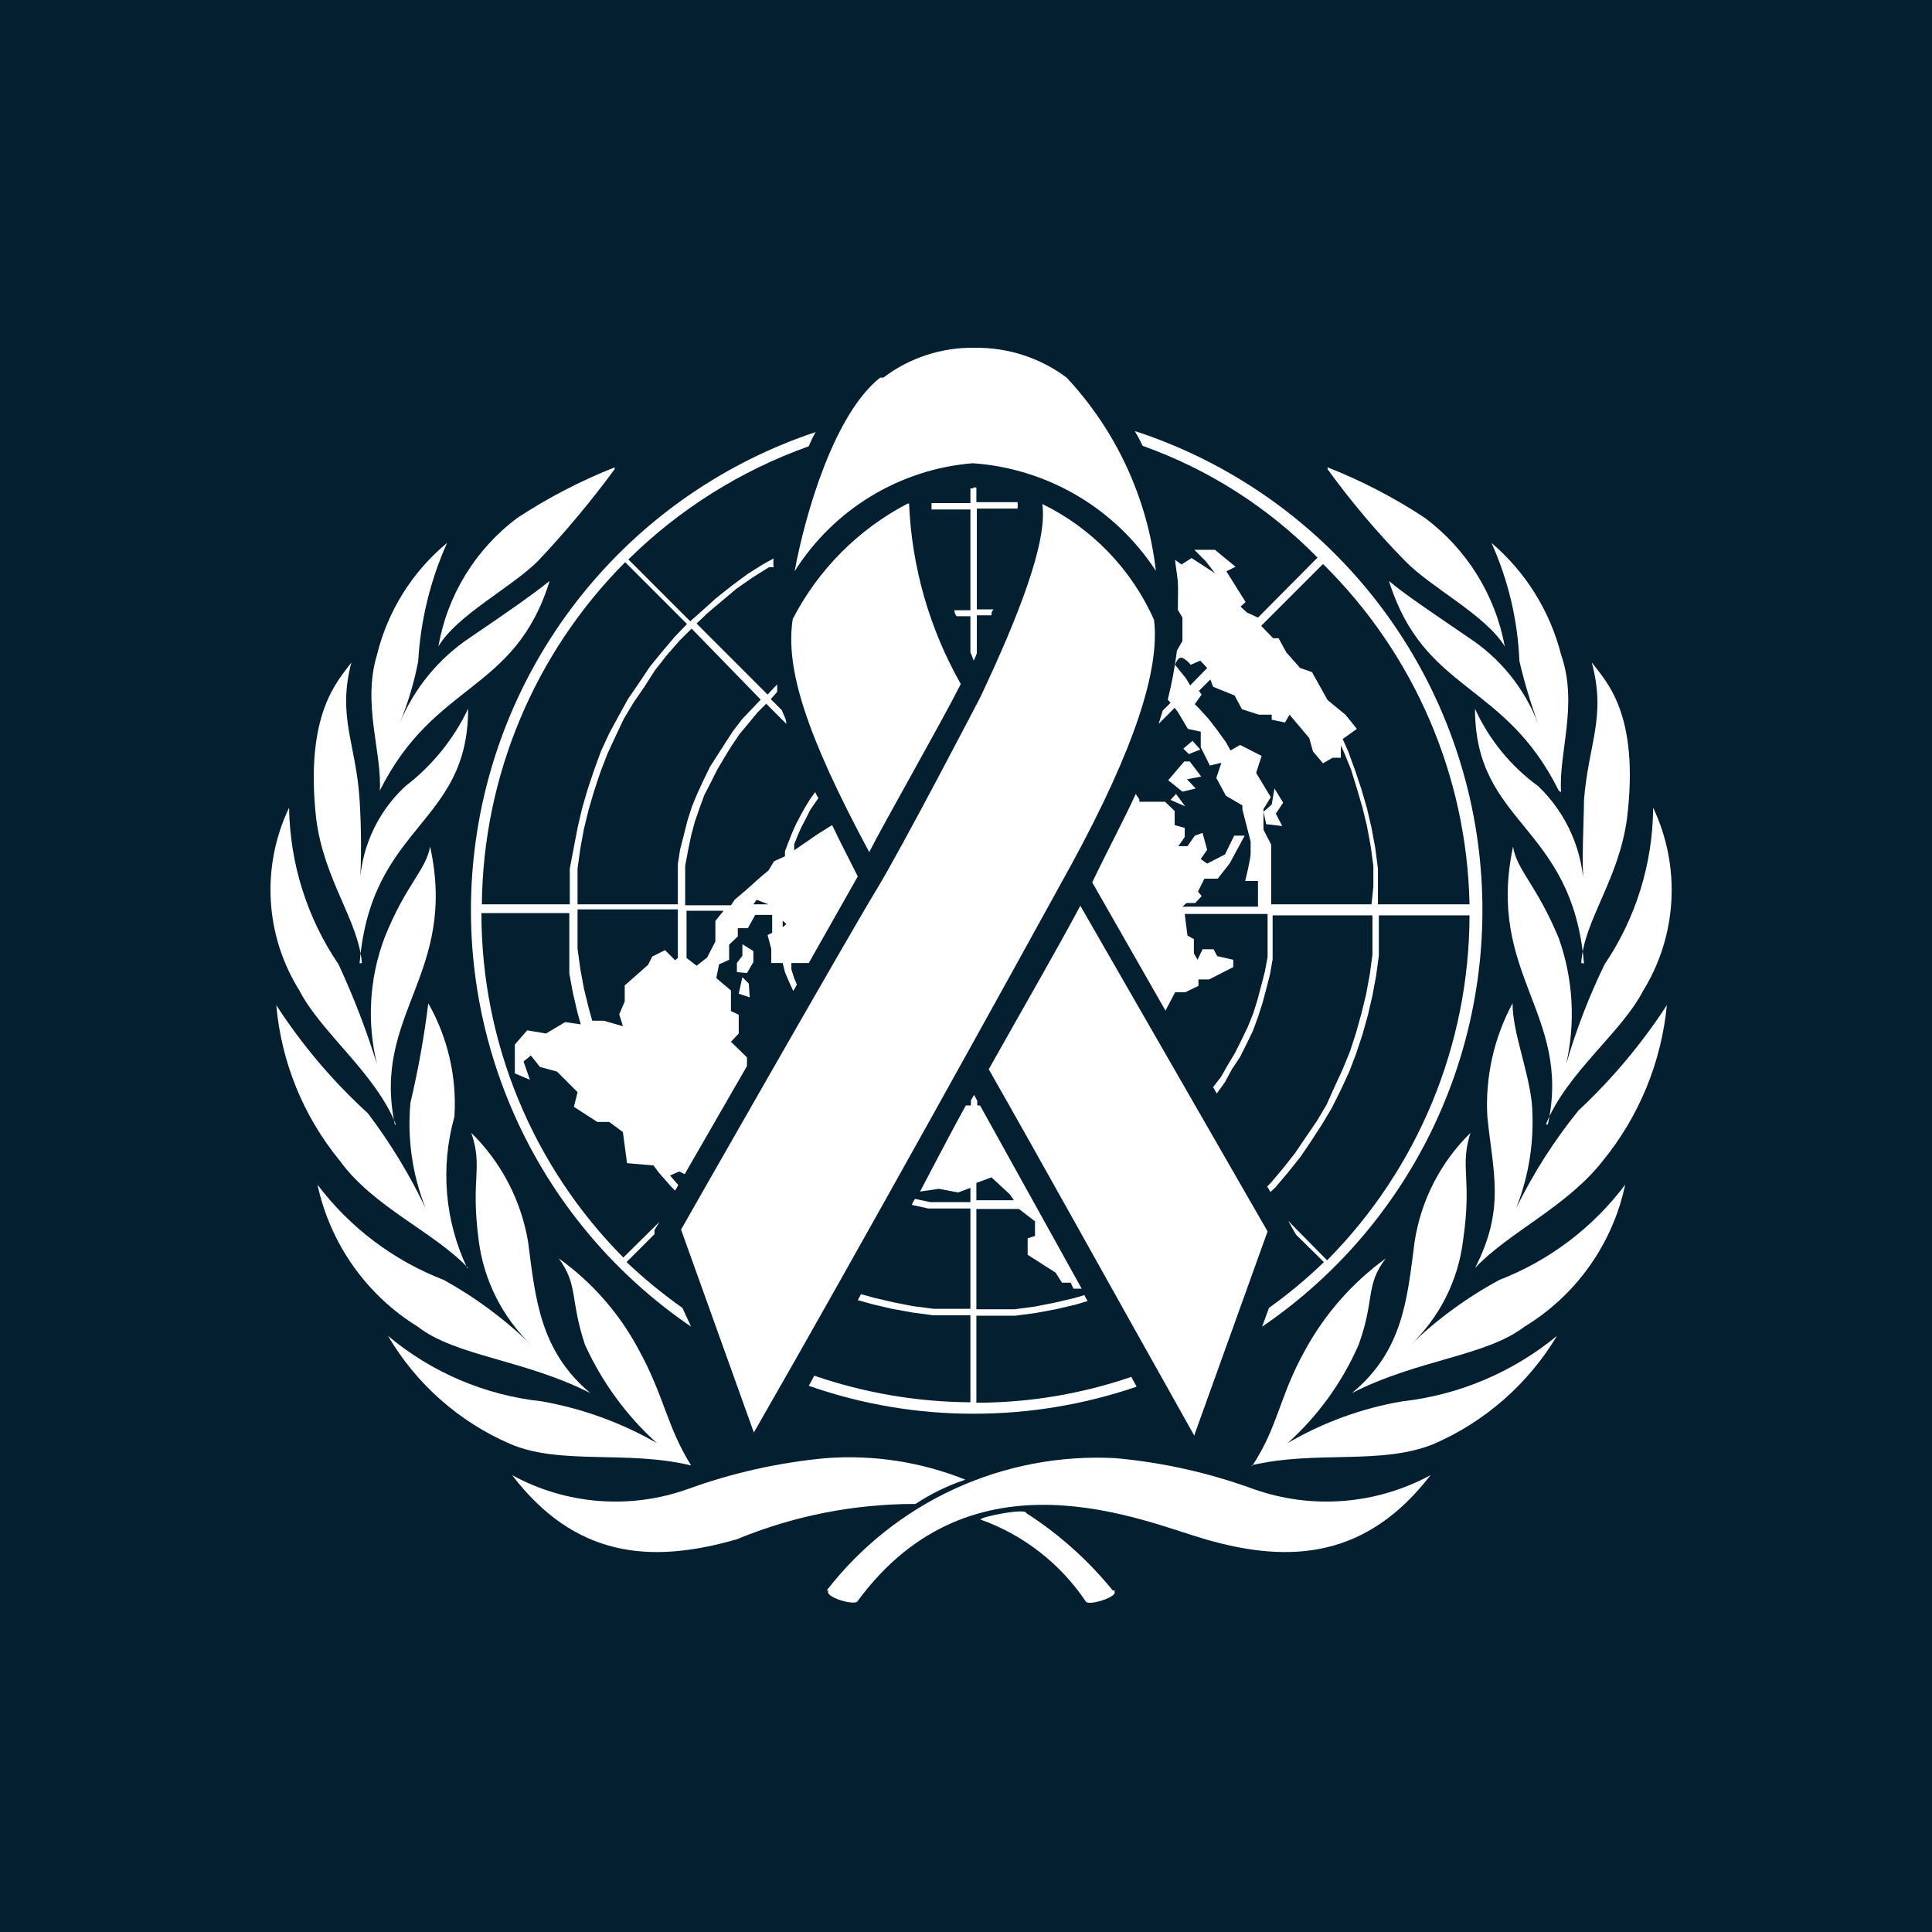 <svg width="100" height="100" viewBox="0 0 100 100" fill="none" xmlns="http://www.w3.org/2000/svg">
<rect width="100" height="100" fill="#041F30"/>
<path d="M31.814 24.285C30.593 25.945 29.271 27.528 27.856 29.027C26.458 30.426 23.661 31.825 22.69 33.461C23.155 30.797 24.622 28.413 26.79 26.798C28.372 25.761 30.055 24.887 31.814 24.19" fill="white"/>
<path d="M19.656 41C19.798 38.985 18.732 36.472 19.514 33.887C20.071 31.62 21.342 29.591 23.14 28.102C22.276 30.034 21.77 32.107 21.647 34.219C21.435 35.332 21.109 36.421 20.675 37.468C21.424 35.639 22.703 34.078 24.349 32.986C26.41 31.587 27.524 30.805 28.449 30.07C26.648 35.879 22.5 35.239 19.656 40.929" fill="white"/>
<path d="M18.732 49.844C18.542 47.615 16.765 45.553 16.362 42.352C15.769 36.898 17.499 35.239 18.187 34.29C17.452 37.112 18.424 38.463 18.613 41.403C18.711 42.982 18.711 44.566 18.613 46.145C18.608 45.121 18.816 44.108 19.224 43.169C19.633 42.23 20.232 41.387 20.983 40.692C22.367 39.632 23.48 38.259 24.23 36.685C24.23 42.731 19.206 42.636 18.613 49.868" fill="white"/>
<path d="M20.485 58.19C19.419 55.534 16.622 53.448 15.509 51.29C14.625 49.884 14.111 48.277 14.016 46.618C13.921 44.96 14.247 43.305 14.963 41.806C15.007 44.701 15.896 47.52 17.523 49.915C18.3 51.592 18.965 53.319 19.514 55.084C18.984 52.922 19.116 50.65 19.893 48.564C21.007 45.766 22.026 45.078 22.263 43.822C23.709 50.437 19.23 52.476 20.438 58.213" fill="white"/>
<path d="M24.23 65.635C22.5 63.785 19.324 62.481 17.594 60.086C15.709 57.793 14.56 54.983 14.3 52.025C15.633 54.086 17.226 55.967 19.04 57.621C20.198 59.152 21.199 60.796 22.026 62.529C21.341 60.797 21.073 58.929 21.244 57.075C21.646 55.379 21.955 53.661 22.168 51.93C23.184 53.716 23.653 55.76 23.519 57.81C22.786 60.413 23.022 63.193 24.183 65.635" fill="white"/>
<path d="M30.558 72.107C27.098 70.353 23.614 70.21 21.623 68.669C20.308 67.857 19.17 66.788 18.278 65.525C17.386 64.261 16.758 62.831 16.433 61.319C18.111 63.541 20.377 65.249 22.974 66.251C24.636 67.172 26.167 68.312 27.524 69.641C26.008 68.195 25.037 66.269 24.775 64.188C24.349 60.94 25.012 60.466 24.396 58.64C25.948 60.162 26.977 62.138 27.335 64.283C27.714 67.223 27.951 69.926 30.558 72.107Z" fill="white"/>
<path d="M35.772 75.853C32.454 75.047 29.017 75.853 26.41 74.739C23.76 73.594 21.544 71.634 20.083 69.144C22.342 71.039 25.114 72.219 28.046 72.534C30.139 72.903 32.151 73.634 33.995 74.692C32.419 73.265 31.152 71.53 30.274 69.594C29.491 67.223 29.942 66.535 28.923 65.137C30.654 66.374 32.074 67.998 33.07 69.879C34.374 72.249 34.516 73.838 35.772 75.853Z" fill="white"/>
<path d="M68.715 24.285C69.931 25.963 71.269 27.548 72.72 29.027C74.071 30.426 76.891 31.825 77.887 33.461C77.396 30.795 75.914 28.414 73.739 26.798C72.16 25.756 70.476 24.882 68.715 24.19" fill="white"/>
<path d="M80.802 41C80.66 38.985 81.703 36.472 80.802 33.887C80.23 31.632 78.971 29.61 77.2 28.102C78.067 30.03 78.557 32.107 78.645 34.219C78.902 35.321 79.227 36.406 79.617 37.468C78.912 35.628 77.643 34.059 75.991 32.986C73.953 31.587 72.768 30.805 71.891 30.07C73.716 35.879 77.863 35.239 80.683 40.929" fill="white"/>
<path d="M81.845 49.844C81.987 47.615 83.788 45.553 84.215 42.352C84.878 36.898 83.101 35.239 82.39 34.29C83.148 37.112 82.224 38.463 81.987 41.403C81.987 42.399 81.845 44.58 81.987 46.145C81.974 45.124 81.758 44.116 81.351 43.18C80.944 42.243 80.354 41.398 79.617 40.692C78.2 39.661 77.073 38.28 76.346 36.685C76.346 42.731 81.371 42.636 81.987 49.868" fill="white"/>
<path d="M80.02 58.19C81.086 55.534 83.93 53.448 85.044 51.29C85.916 49.879 86.42 48.271 86.511 46.615C86.602 44.958 86.277 43.305 85.566 41.806C85.548 44.698 84.674 47.52 83.053 49.915C82.245 51.579 81.579 53.308 81.063 55.084C81.557 52.918 81.425 50.657 80.683 48.564C79.522 45.766 78.527 45.078 78.314 43.822C76.915 50.437 81.371 52.476 80.115 58.213" fill="white"/>
<path d="M76.346 65.635C78.076 63.785 81.086 62.481 82.959 60.086C84.838 57.787 85.992 54.982 86.277 52.025C84.978 54.022 83.442 55.853 81.703 57.478C80.442 59.035 79.361 60.729 78.479 62.529C79.163 60.797 79.439 58.931 79.285 57.075C79.096 55.345 78.29 53.424 78.29 51.93C77.319 53.732 76.868 55.767 76.986 57.81C77.271 60.656 77.934 62.552 76.346 65.635Z" fill="white"/>
<path d="M69.971 72.107C73.408 70.353 76.891 70.21 78.906 68.669C80.231 67.865 81.376 66.798 82.273 65.534C83.17 64.27 83.798 62.836 84.12 61.319C82.45 63.539 80.192 65.248 77.603 66.251C75.914 67.164 74.359 68.305 72.981 69.641C74.507 68.202 75.48 66.272 75.73 64.188C76.204 60.94 75.541 60.466 76.109 58.64C74.559 60.158 73.545 62.138 73.218 64.283C72.839 67.223 72.626 69.926 69.971 72.107Z" fill="white"/>
<path d="M64.733 75.853C68.099 75.047 71.488 75.853 74.213 74.739C76.87 73.585 79.099 71.628 80.589 69.144C78.304 71.027 75.52 72.205 72.578 72.534C70.489 72.891 68.482 73.622 66.653 74.692C68.228 73.275 69.48 71.536 70.327 69.594C71.18 67.223 70.658 66.535 71.725 65.137C70 66.388 68.575 68.008 67.554 69.879C66.227 72.249 66.155 73.838 64.828 75.853" fill="white"/>
<path d="M61.249 38.748L61.534 39.032L62.126 38.795L61.724 38.345L61.249 38.748Z" fill="white"/>
<path d="M60.467 40.384L61.297 39.412H61.581L62.174 40.194L61.439 40.336L61.889 40.811L61.202 40.977L60.467 40.384Z" fill="white"/>
<path d="M60.586 41.403L61.344 41.735L60.87 41.095L60.586 41.403Z" fill="white"/>
<path d="M65.824 41.64L65.397 42.02L65.539 42.66L66.369 42.755L66.037 42.115L66.416 41.546L65.966 40.811L65.824 41.64Z" fill="white"/>
<path d="M38.426 49.465L38.142 49.844V50.318L38.663 50.366L38.995 49.797V49.227L38.426 48.872V49.465Z" fill="white"/>
<path d="M38.237 51.432L38.806 51.622L38.758 50.911L38.426 50.579L38.237 51.432Z" fill="white"/>
<path d="M45.56 19.543C43.19 21.416 41.697 26.514 41.128 29.572C42.126 27.988 43.478 26.658 45.078 25.686C46.678 24.715 48.482 24.13 50.347 23.977C52.251 24.108 54.098 24.68 55.743 25.646C57.388 26.613 58.786 27.949 59.828 29.548C59.4 25.804 57.779 22.296 55.206 19.543C53.839 18.521 52.173 17.979 50.466 18.002C48.758 17.967 47.087 18.51 45.726 19.543" fill="white"/>
<path d="M55.443 44.77C58.737 38.724 60.041 34.646 59.733 32.085C58.571 29.467 56.523 27.343 53.95 26.087C54.234 28.031 52.718 31.896 50.75 36.069C50.75 36.069 46.698 43.869 45.323 46.122C43.949 48.374 35.251 63.643 35.251 63.643L39.019 74.146C44.351 64.876 52.552 50.034 55.443 44.77Z" fill="white"/>
<path d="M29.491 44.96V46.809H24.941C25.006 40.163 27.669 33.806 32.359 29.098L35.559 32.299L34.943 32.939L34.279 33.721L33.639 34.504L33.07 35.357L32.501 36.187L32.004 37.088L31.53 37.965L31.103 38.89L30.748 39.862L30.416 40.858L30.131 41.83L29.894 42.85M39.374 36.211L38.948 36.661L38.426 37.207L37.953 37.823L37.55 38.44L37.17 39.032L36.744 39.696L36.412 40.384L36.104 41.048L35.819 41.735L35.583 42.47L35.393 43.229L35.203 43.964L35.085 44.723V46.809H29.894V44.96L30.037 43.917L30.226 42.897L30.463 41.925L30.748 40.953L31.079 39.957L31.435 39.032L31.861 38.108L32.288 37.207L32.786 36.377L33.355 35.547L33.9 34.694L34.516 33.911L35.179 33.152L35.796 32.536L39.374 36.211ZM37.455 47.141L37.028 47.663V48.73L36.602 49.559L36.056 49.986L35.535 49.583V47.141H37.455ZM34.943 49.702L34.421 49.18L33.758 49.512L33.544 49.939L32.336 51.006V51.836L32.051 52.499L32.241 53.116L31.245 52.831H30.653L30.463 52.144L30.226 51.172L30.037 50.152L29.894 49.109V47.07H35.085V49.583L34.943 49.702ZM39.161 46.572L39.777 46.809H38.995L39.161 46.572ZM40.394 47.544L40.702 47.829L40.512 47.995V47.544H40.394ZM35.322 67.697C34.303 66.977 33.337 66.184 32.43 65.326L33.876 63.88V63.667L34.137 63.24L32.264 65.089C27.558 60.35 24.917 53.94 24.918 47.26H29.468V50.389L29.657 51.409L29.894 52.428L30.06 53.021L29.255 52.903L28.259 53.495L27.288 53.329L26.648 54.064V55.558L27.43 55.89L27.098 54.941L27.477 54.633L27.951 55.226L28.828 55.463L29.894 56.53L29.705 57.289L30.914 58.071H31.53L32.241 58.593L32.454 60.205L33.829 60.324L34.089 60.679L34.753 61.438L34.943 61.628L35.108 61.343L34.99 61.201L34.682 60.845L35.156 60.632L35.44 60.774L38.663 55.179V54.728L37.834 53.922L38.237 53.495V52.523L37.834 52.334V51.267L37.075 50.626L37.218 49.915L37.739 49.678V48.896L38.189 48.469V48.042H38.711L39.09 47.354H39.967V48.279L39.73 48.398L39.919 49.109V49.844H40.512L40.63 50.318L40.82 50.769L41.057 51.29C41.129 51.185 41.193 51.074 41.247 50.958L41.105 50.626L40.962 50.176V49.844H41.863L44.399 45.363C43.901 44.367 43.474 43.561 43.072 42.707L42.313 43.181L41.105 44.011V43.703L41.294 43.229L41.484 42.802L41.721 42.352L41.934 41.925L42.195 41.546L42.361 41.309C42.296 41.211 42.241 41.108 42.195 41L41.934 41.356L41.673 41.783L41.436 42.209L41.199 42.66L41.01 43.087L40.82 43.561L40.63 44.059V44.32L40.062 44.58L39.777 45.055L39.351 45.41L38.663 46.027L38.024 46.572L37.834 46.857H35.464V44.818L35.606 44.059L35.772 43.253L35.962 42.541L36.199 41.854L36.459 41.142L36.791 40.502L37.123 39.839L37.502 39.198L37.881 38.582L38.284 37.989L38.758 37.42L39.209 36.875L39.659 36.424L40.702 37.468C40.702 37.207 40.536 36.97 40.465 36.756L39.896 36.187L40.228 35.808V35.428L40.085 35.571L39.73 35.95L36.056 32.275L36.625 31.73L37.384 31.09L38.118 30.473L38.971 29.88L39.801 29.359H40.038C40.025 29.209 40.025 29.058 40.038 28.908L39.517 29.193L38.687 29.714L37.858 30.331L37.052 30.971L36.317 31.635L35.725 32.157L32.525 28.956C35.173 26.345 38.361 24.347 41.863 23.099C41.962 22.846 42.081 22.6 42.218 22.364C37.607 23.899 33.516 26.692 30.407 30.43C27.298 34.167 25.295 38.699 24.625 43.515C23.954 48.33 24.643 53.237 26.613 57.682C28.582 62.127 31.755 65.933 35.772 68.669L35.322 67.697Z" fill="white"/>
<path d="M50.537 61.225L51.319 60.94L52.267 61.817L52.48 62.126H50.537V61.225ZM58.524 71.278C55.953 72.155 53.254 72.604 50.537 72.605V68.1H52.552L53.618 67.958L54.637 67.769L55.656 67.531L56.296 67.342C56.232 67.244 56.176 67.141 56.13 67.034L55.562 67.199L54.542 67.436L53.571 67.626L52.504 67.769H50.537V62.576H52.741L53.571 63.216V63.975L53.191 64.093V64.947L54.637 65.872L54.969 66.393H55.419L55.562 66.701H55.988L50.727 57.218H50.584V56.98L50.419 56.672L50.253 56.957V57.218H49.992C49.352 58.356 47.622 61.675 47.622 61.675L48.594 61.533L49.589 61.722L50.229 61.485V62.22H48.143L47.361 62.054C47.292 62.149 47.236 62.253 47.195 62.363L48.049 62.552H50.229V67.745H48.333L47.243 67.603L46.271 67.413L45.252 67.176L44.565 66.986L44.399 67.294L45.157 67.508L46.176 67.745L47.219 67.934L48.286 68.077H50.229V72.582C47.478 72.565 44.749 72.1 42.147 71.206L41.863 71.728C44.612 72.693 47.505 73.182 50.419 73.174C53.281 73.173 56.123 72.701 58.832 71.775L58.548 71.254" fill="white"/>
<path d="M71.322 46.809V44.96L71.18 43.869L70.99 42.85L70.753 41.83L70.469 40.858L70.137 39.862L69.781 38.89L69.497 38.25L70.232 37.728L69.639 36.993L68.715 36.235L67.909 34.788L67.293 34.575L66.582 33.769L66.179 33.034H65.895L65.278 32.394L68.478 29.193C73.207 33.85 75.928 40.172 76.062 46.809H71.322ZM70.99 46.809H65.8V43.727L65.397 42.944V41.877L65.776 41.261L65.018 40.005L65.302 39.127L64.188 38.558L63.691 38.843L63.454 38.416L63.027 37.823L62.553 37.207L62.055 36.661L61.842 36.448L62.197 35.95L62.055 35.761L62.648 35.168L62.79 35.547L63.904 35.998L64.283 36.709L65.16 36.993H65.824V37.254L66.511 37.397L66.748 36.993L67.767 38.203L67.957 38.89L68.478 39.507L68.976 39.222H69.402V38.582L69.544 38.89L69.924 39.815L70.232 40.81L70.516 41.783L70.753 42.755L70.943 43.774L71.085 44.818V45.884L70.99 46.809ZM60.823 34.409C60.823 34.409 60.965 33.959 61.202 34.053C61.37 34.136 61.517 34.258 61.629 34.409L62.126 34.196L62.482 34.575L61.605 35.476L61.392 35.12L60.823 34.409ZM58.737 22.317C58.886 22.562 59.021 22.815 59.14 23.076C62.558 24.291 65.654 26.27 68.194 28.861L65.113 31.967L64.544 31.706L64.212 31.398L64.473 31.161L63.477 29.572L63.951 29.335L62.885 28.458H61.818L62.411 29.051L62.885 29.667L61.676 28.885L61.155 29.217L60.823 28.979C60.823 29.122 60.941 29.809 60.965 30.118C60.989 30.426 60.965 31.09 60.965 31.564L61.202 31.967V33.176L60.918 33.674C60.812 34.529 60.653 35.376 60.444 36.211L60.586 36.377L60.183 36.78L59.97 37.468L60.799 36.638L60.965 36.851L61.486 37.728L62.15 37.87V38.677L62.624 39.625L63.217 39.483L62.956 40.265L63.454 41.19L64.307 41.688V41.901L64.733 43.561C64.733 43.561 64.733 43.822 64.733 44.154C64.733 44.486 64.449 45.6 64.449 45.6H65.113V45.173V46.928H61.202L61.415 46.738H61.866L62.197 46.382L62.008 46.145L62.34 45.481H63.027L63.643 44.699L64.425 43.253H63.88L63.406 44.225L62.482 44.699L62.15 44.462L62.482 43.988L62.245 43.11L61.842 43.253L61.463 43.798H60.989L61.321 43.324V42.85L60.799 42.707V41.972L60.301 41.498H58.974V41.38L58.785 41.095C58.169 42.447 57.363 43.94 56.533 45.671L60.325 52.31L60.823 51.361H61.344L62.032 51.029V50.697H62.577L63.833 50.057V49.678L63.003 49.488L62.814 49.133H62.245L61.984 49.678L61.795 49.346V48.611L61.463 48.421L61.321 47.307H65.61V49.536L65.468 50.294L65.278 51.029L65.089 51.741L64.876 52.428L64.591 53.14L64.259 53.827L63.928 54.491L63.572 55.084L63.193 55.748L62.79 56.269L62.98 56.601L63.406 56.008L63.762 55.344L64.188 54.705L64.52 54.041L64.852 53.353L65.113 52.642L65.35 51.907L65.539 51.195L65.729 50.46L65.871 49.654V47.378H71.038V49.417L70.895 50.46L70.706 51.48L70.469 52.452L70.184 53.471L69.876 54.42L69.497 55.344L69.07 56.269L68.668 57.17L68.146 58.047L67.577 58.877L67.032 59.684L66.416 60.466L65.776 61.225L65.587 61.414C65.65 61.504 65.706 61.599 65.752 61.699L66.013 61.462L66.653 60.703L67.317 59.873L67.862 59.067L68.431 58.19L68.928 57.36L69.402 56.411L69.829 55.487L70.184 54.562L70.516 53.566L70.801 52.547L71.038 51.527L71.227 50.508L71.369 49.465V47.378H76.062C76.049 54.068 73.401 60.483 68.691 65.232L66.677 63.192L67.08 63.904L68.525 65.326C67.637 66.186 66.686 66.978 65.681 67.697L65.326 68.669C69.338 65.938 72.509 62.141 74.481 57.705C76.453 53.268 77.148 48.369 76.488 43.559C75.828 38.749 73.839 34.219 70.745 30.479C67.65 26.739 63.574 23.937 58.974 22.388" fill="white"/>
<path d="M50.371 25.281H50.229V26.039H48.215V26.371H50.229V31.588H49.4C49.4 31.588 49.4 31.777 49.518 31.896H50.229V33.769C50.294 33.907 50.35 34.05 50.395 34.196C50.46 34.074 50.516 33.947 50.561 33.816V31.848H51.319C51.319 31.73 51.319 31.635 51.438 31.54H50.561V26.324H52.67C52.681 26.214 52.681 26.102 52.67 25.992H50.537V25.233H50.371" fill="white"/>
<path d="M61.842 74.217L65.61 63.738L55.917 46.88C54.756 49.062 53.191 51.764 51.177 55.344C53.879 60.086 57.078 65.872 61.818 74.312" fill="white"/>
<path d="M46.982 26.063C44.431 27.394 42.353 29.481 41.033 32.038C40.63 34.599 41.744 38.06 44.991 44.106C45.797 42.518 48.712 37.42 49.731 35.405C48.108 32.548 47.19 29.346 47.053 26.063" fill="white"/>
<path d="M42.882 82.326C42.645 82.658 44.185 83.109 44.375 82.895C50.324 74.763 59.235 78.77 62.387 79.671C66.866 80.975 70.777 80.595 74.047 76.351C72.651 77.11 71.11 77.565 69.525 77.688C67.941 77.81 66.349 77.597 64.852 77.063C62.56 76.228 60.171 75.694 57.742 75.474C54.881 75.32 52.026 75.864 49.421 77.057C46.816 78.251 44.54 80.059 42.787 82.326" fill="white"/>
<path d="M47.361 77.845C44.198 77.843 41.066 78.463 38.142 79.671C33.639 80.975 29.752 80.595 26.505 76.351C27.889 77.11 29.418 77.565 30.991 77.688C32.564 77.811 34.145 77.597 35.63 77.063C37.923 76.233 40.312 75.699 42.74 75.474C45.203 75.287 47.676 75.668 49.968 76.588C49.056 76.891 48.187 77.314 47.385 77.845M57.694 82.326V82.468C57.552 82.753 56.344 83.109 56.201 82.895C54.886 80.933 52.975 79.445 50.75 78.651C50.75 78.509 53.12 78.035 53.12 78.319C54.817 79.408 56.329 80.761 57.6 82.326" fill="white"/>
</svg>
